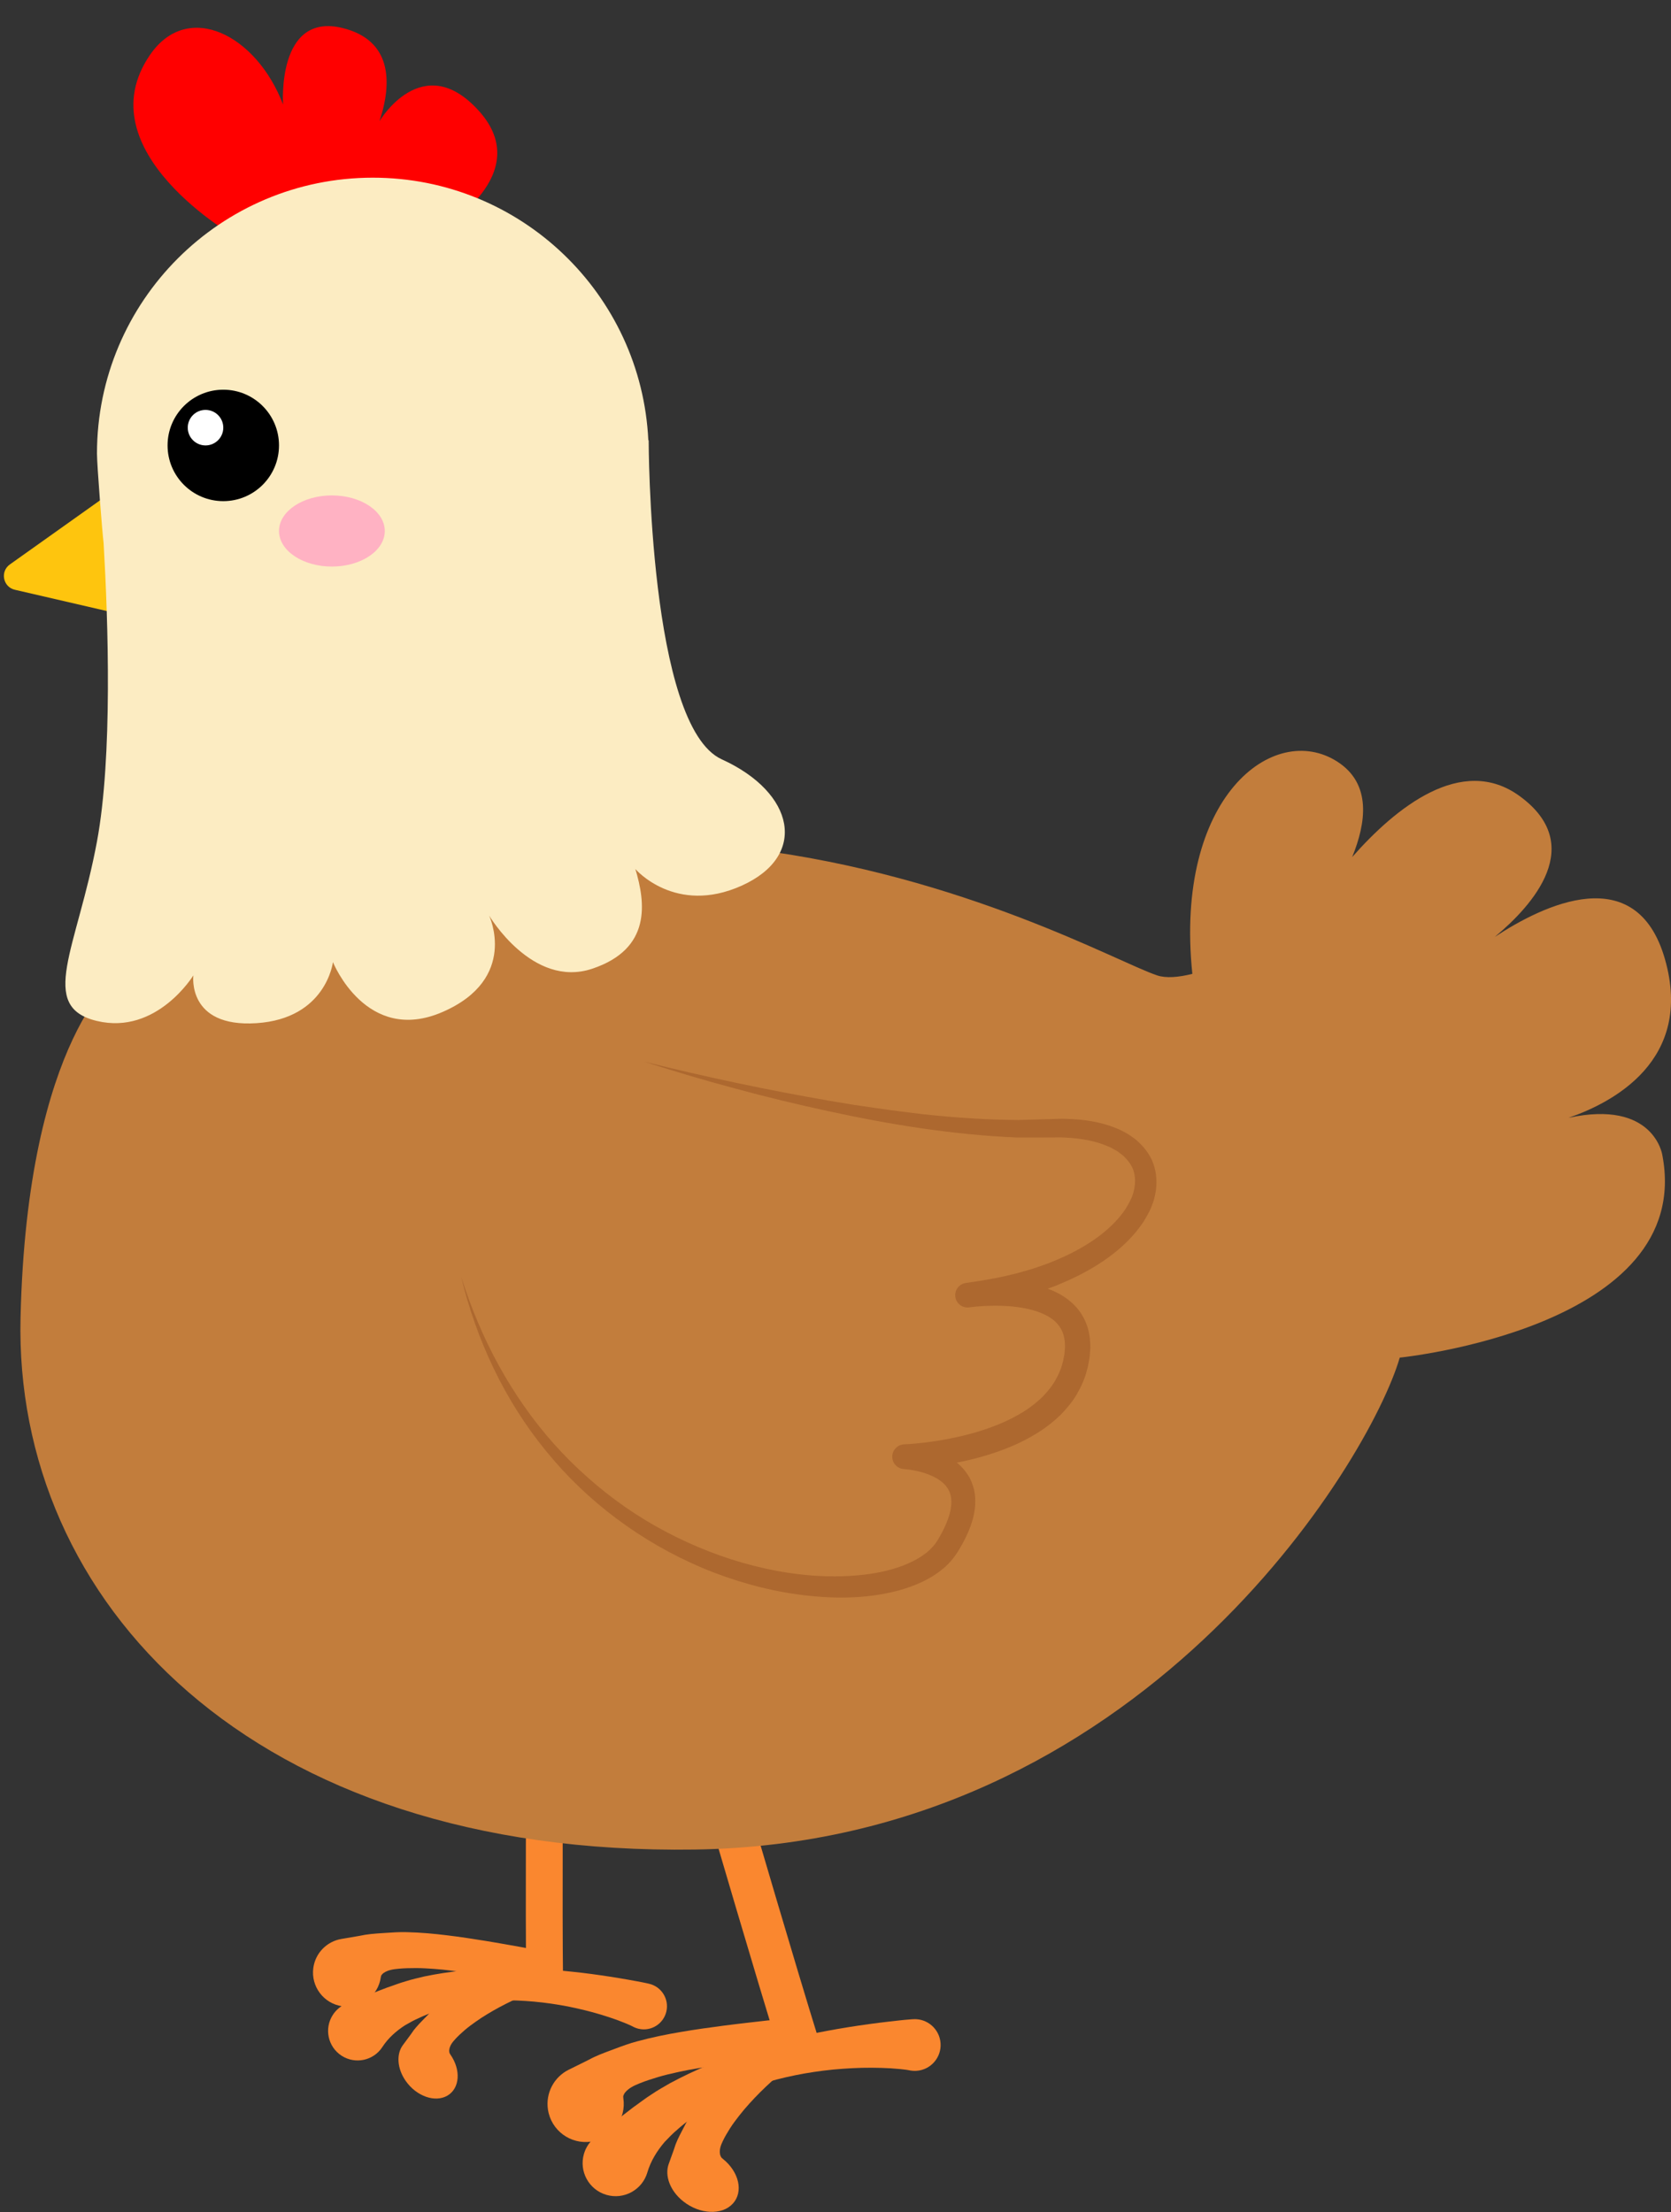<?xml version="1.0" encoding="UTF-8"?><svg xmlns="http://www.w3.org/2000/svg" xmlns:xlink="http://www.w3.org/1999/xlink" height="965.3" preserveAspectRatio="xMidYMid meet" version="1.0" viewBox="-1.7 -11.4 729.3 965.3" width="729.3" zoomAndPan="magnify"><rect x="-1.7" y="-11.4" width="729.3" height="965.3" fill="#333333" stroke="none"/><defs><clipPath id="a"><path d="M 289 876 L 346 876 L 346 953.852 L 289 953.852 Z M 289 876"/></clipPath><clipPath id="b"><path d="M 7 316 L 727.609 316 L 727.609 796 L 7 796 Z M 7 316"/></clipPath></defs><g><g id="change1_1"><path d="M 51.09 200.445 L 2.602 234.922 C -1.738 238.008 -0.402 244.77 4.785 245.969 L 55.074 257.602 L 51.09 200.445" fill="#fec50e"/></g><g id="change2_2"><path d="M 235.992 860.184 C 231.602 860.184 228.016 856.652 227.961 852.25 C 227.574 821.539 227.957 757.832 227.961 757.191 C 227.984 752.77 231.578 749.203 235.992 749.203 C 236.012 749.203 236.027 749.203 236.043 749.203 C 240.48 749.23 244.055 752.852 244.027 757.289 C 244.023 757.926 243.645 821.484 244.027 852.047 C 244.086 856.484 240.531 860.129 236.094 860.184 C 236.059 860.184 236.027 860.184 235.992 860.184" fill="#fa872f"/></g><g id="change2_3"><path d="M 274.348 872.902 C 273.977 872.691 273.363 872.426 272.844 872.191 C 272.285 871.957 271.742 871.707 271.172 871.48 C 270.039 871.023 268.891 870.586 267.734 870.145 C 265.406 869.324 263.051 868.504 260.664 867.801 C 255.898 866.348 251.035 865.195 246.145 864.203 C 236.348 862.316 226.375 861.348 216.496 861.543 C 211.562 861.684 206.648 862.047 201.84 862.871 C 197.035 863.707 192.336 864.91 187.828 866.488 C 185.613 867.367 183.375 868.164 181.266 869.195 C 179.102 870.117 177.07 871.262 175.066 872.422 C 171.18 874.934 167.695 878.023 165.195 881.887 C 161.328 887.855 153.352 889.562 147.379 885.695 C 141.406 881.828 139.699 873.852 143.57 867.879 C 145.102 865.512 147.277 863.816 149.719 862.871 L 150.578 862.539 C 156.414 860.273 161.809 857.992 167.23 855.973 C 169.969 855.074 172.617 853.988 175.352 853.234 C 178.055 852.359 180.805 851.766 183.527 851.105 C 189.008 849.965 194.473 849.156 199.914 848.555 C 205.363 848.02 210.781 847.68 216.191 847.555 C 227.008 847.328 237.738 847.934 248.406 849.086 C 253.742 849.637 259.062 850.367 264.391 851.184 C 267.047 851.621 269.727 852.016 272.398 852.512 C 273.742 852.746 275.086 852.98 276.441 853.246 L 278.488 853.633 C 279.203 853.781 279.828 853.895 280.684 854.09 L 281.562 854.293 C 286.988 855.535 290.383 860.945 289.137 866.375 C 287.891 871.805 282.48 875.195 277.051 873.949 C 276.098 873.73 275.164 873.355 274.348 872.902" fill="#fa872f"/></g><g id="change2_4"><path d="M 223.523 854.195 C 221.047 853.473 218.348 852.797 215.723 852.184 C 213.074 851.602 210.422 851.004 207.754 850.523 C 202.426 849.508 197.066 848.727 191.738 848.16 C 189.074 847.902 186.422 847.703 183.789 847.562 C 181.16 847.426 178.555 847.438 176.02 847.512 L 174.129 847.598 L 172.285 847.742 C 171.086 847.867 169.883 847.973 168.793 848.27 C 168.219 848.387 167.723 848.582 167.227 848.785 C 166.699 848.965 166.289 849.234 165.879 849.496 C 165.426 849.758 165.172 850.078 164.891 850.414 C 164.727 850.57 164.672 850.742 164.621 850.93 C 164.566 851.102 164.523 851.281 164.496 851.469 C 163.359 859.598 155.844 865.266 147.715 864.129 C 139.582 862.988 133.914 855.477 135.051 847.344 C 135.973 840.777 141.051 835.816 147.254 834.754 L 154.871 833.457 C 155.477 833.352 156.062 833.242 156.637 833.125 C 157.219 833.016 157.789 832.883 158.289 832.84 C 159.324 832.738 160.363 832.535 161.273 832.504 C 162.207 832.418 163.133 832.32 163.984 832.281 C 164.848 832.23 165.715 832.145 166.52 832.113 C 169.809 831.879 172.891 831.688 175.906 831.781 C 181.938 831.93 187.715 832.449 193.426 833.16 C 199.137 833.844 204.77 834.715 210.379 835.625 C 213.18 836.105 215.984 836.547 218.777 837.059 L 227.258 838.566 C 231.637 839.348 234.551 843.523 233.773 847.902 C 232.992 852.277 228.816 855.195 224.438 854.414 C 224.152 854.363 223.871 854.297 223.602 854.219 L 223.523 854.195" fill="#fa872f"/></g><g id="change2_5"><path d="M 230.426 858.066 C 228.535 858.746 226.551 859.574 224.648 860.406 C 222.754 861.277 220.848 862.141 219.008 863.102 C 215.297 864.973 211.719 867.031 208.305 869.238 C 206.609 870.363 204.965 871.527 203.367 872.723 C 201.773 873.922 200.293 875.223 198.891 876.535 L 197.867 877.535 L 196.91 878.555 C 196.301 879.246 195.688 879.922 195.254 880.684 C 195.008 881.059 194.848 881.449 194.695 881.848 C 194.516 882.246 194.457 882.656 194.395 883.055 C 194.309 883.477 194.371 883.844 194.43 884.238 C 194.438 884.438 194.52 884.594 194.613 884.758 C 194.691 884.918 194.785 885.074 194.895 885.23 C 199.566 891.938 198.98 899.945 193.586 903.109 C 188.191 906.273 180.031 903.398 175.359 896.688 C 171.59 891.27 171.242 885.008 174.094 881.129 L 177.602 876.379 C 177.879 876 178.141 875.629 178.391 875.254 C 178.652 874.883 178.895 874.504 179.152 874.219 C 179.676 873.633 180.137 872.965 180.637 872.488 C 181.113 871.961 181.578 871.426 182.039 870.98 C 182.5 870.512 182.938 870.02 183.379 869.594 C 185.105 867.789 186.742 866.121 188.531 864.695 C 192.07 861.824 195.719 859.359 199.449 857.066 C 203.16 854.758 206.949 852.625 210.754 850.535 C 212.668 849.512 214.559 848.457 216.492 847.461 L 222.332 844.402 C 225.344 842.824 229.746 844.539 232.164 848.234 C 234.586 851.93 234.105 856.203 231.094 857.777 C 230.895 857.883 230.691 857.973 230.484 858.047 L 230.426 858.066" fill="#fa872f"/></g><g id="change2_6"><path d="M 349.824 890.676 C 345.113 892.082 340.137 889.441 338.668 884.738 C 328.422 851.922 308.43 783.473 308.227 782.785 C 306.84 778.035 309.551 773.062 314.285 771.648 C 314.305 771.645 314.32 771.637 314.34 771.633 C 319.105 770.242 324.102 772.977 325.492 777.746 C 325.691 778.43 345.641 846.723 355.836 879.379 C 357.316 884.117 354.676 889.16 349.934 890.641 C 349.898 890.652 349.859 890.664 349.824 890.676" fill="#fa872f"/></g><g id="change2_7"><path d="M 395.035 892.035 C 394.57 891.93 393.828 891.84 393.191 891.754 C 392.52 891.68 391.855 891.586 391.172 891.527 C 389.812 891.402 388.438 891.297 387.059 891.195 C 384.297 891.059 381.512 890.938 378.727 890.945 C 373.148 890.91 367.562 891.234 362 891.734 C 350.887 892.848 339.883 895.004 329.348 898.379 C 324.105 900.109 318.949 902.074 314.055 904.5 C 309.172 906.93 304.516 909.727 300.188 912.859 C 298.094 914.516 295.945 916.086 294.016 917.867 C 291.988 919.551 290.18 921.43 288.398 923.312 C 285.035 927.254 282.289 931.68 280.84 936.625 C 278.605 944.27 270.598 948.652 262.953 946.418 C 255.309 944.18 250.926 936.172 253.16 928.527 C 254.047 925.5 255.84 922.984 258.152 921.188 L 258.969 920.555 C 264.504 916.254 269.559 912.082 274.727 908.18 C 277.375 906.34 279.867 904.328 282.562 902.645 C 285.18 900.84 287.941 899.324 290.648 897.742 C 296.156 894.762 301.762 892.145 307.406 889.758 C 313.078 887.438 318.781 885.34 324.543 883.469 C 336.07 879.766 347.773 876.98 359.586 874.801 C 365.484 873.68 371.422 872.762 377.398 871.93 C 380.391 871.547 383.387 871.113 386.414 870.793 C 387.93 870.609 389.449 870.434 390.984 870.281 L 393.305 870.043 C 394.121 869.973 394.824 869.895 395.805 869.832 L 396.812 869.766 C 403.031 869.363 408.402 874.078 408.805 880.297 C 409.207 886.52 404.492 891.891 398.27 892.293 C 397.176 892.363 396.055 892.262 395.035 892.035" fill="#fa872f"/></g><g id="change2_8"><path d="M 334.535 888.246 C 331.645 888.266 328.531 888.406 325.523 888.59 C 322.496 888.809 319.461 889.02 316.441 889.359 C 310.402 889.98 304.406 890.855 298.512 891.953 C 295.57 892.531 292.66 893.164 289.793 893.855 C 286.93 894.551 284.141 895.402 281.441 896.293 L 279.445 896.988 L 277.516 897.734 C 276.266 898.254 275.012 898.754 273.938 899.418 C 273.359 899.73 272.887 900.094 272.418 900.473 C 271.914 900.836 271.559 901.258 271.199 901.668 C 270.805 902.094 270.633 902.52 270.438 902.969 C 270.309 903.188 270.309 903.391 270.312 903.605 C 270.309 903.809 270.32 904.016 270.352 904.227 C 271.734 913.309 265.492 921.797 256.406 923.18 C 247.32 924.562 238.836 918.316 237.453 909.23 C 236.336 901.895 240.191 894.945 246.504 891.816 L 254.262 887.988 C 254.879 887.684 255.473 887.379 256.051 887.066 C 256.637 886.766 257.207 886.441 257.73 886.234 C 258.809 885.793 259.855 885.242 260.82 884.914 C 261.797 884.527 262.758 884.121 263.656 883.812 C 264.57 883.477 265.469 883.109 266.324 882.816 C 269.773 881.512 273.02 880.32 276.285 879.457 C 282.801 877.684 289.16 876.395 295.52 875.324 C 301.859 874.23 308.18 873.359 314.488 872.539 C 317.645 872.156 320.793 871.73 323.953 871.387 L 333.535 870.289 C 338.48 869.723 342.945 873.27 343.512 878.215 C 344.078 883.156 340.527 887.625 335.586 888.188 C 335.262 888.227 334.941 888.246 334.621 888.25 L 334.535 888.246" fill="#fa872f"/></g><g clip-path="url(#a)" id="change2_1"><path d="M 343.18 890.188 C 341.367 891.523 339.504 893.047 337.73 894.551 C 335.977 896.09 334.207 897.629 332.539 899.242 C 329.16 902.438 325.984 905.797 323.027 909.258 C 321.57 911.004 320.176 912.777 318.848 914.574 C 317.523 916.371 316.355 918.238 315.27 920.094 L 314.492 921.496 L 313.789 922.898 C 313.359 923.832 312.914 924.754 312.699 925.711 C 312.551 926.188 312.508 926.66 312.473 927.137 C 312.406 927.621 312.473 928.078 312.531 928.531 C 312.574 929.008 312.762 929.383 312.949 929.785 C 313.02 929.996 313.16 930.141 313.312 930.285 C 313.449 930.43 313.602 930.566 313.766 930.699 C 320.926 936.402 322.859 945.176 318.09 950.297 C 313.316 955.418 303.645 954.949 296.484 949.246 C 290.703 944.641 288.328 938.035 290.145 932.965 L 292.383 926.746 C 292.559 926.254 292.723 925.766 292.871 925.285 C 293.035 924.805 293.168 924.316 293.355 923.934 C 293.73 923.133 294.012 922.27 294.391 921.602 C 294.738 920.883 295.066 920.16 295.414 919.535 C 295.762 918.883 296.074 918.215 296.41 917.617 C 297.684 915.133 298.906 912.816 300.363 910.715 C 303.246 906.5 306.363 902.691 309.629 899.035 C 312.875 895.371 316.254 891.871 319.664 888.414 C 321.391 886.703 323.082 884.965 324.836 883.277 L 330.117 878.129 C 332.844 875.469 338.113 875.898 341.895 879.086 C 345.672 882.273 346.523 887.012 343.801 889.668 C 343.621 889.84 343.434 890.004 343.234 890.148 L 343.18 890.188" fill="#fa872f"/></g><g clip-path="url(#b)" id="change3_1"><path d="M 7.262 563.656 C 10.164 440.363 50.777 412.805 50.777 412.805 C 50.777 412.805 233.539 347.531 326.371 359.137 C 419.203 370.738 485.926 408.453 503.328 414.254 C 507.262 415.566 512.676 415.09 518.695 413.586 C 510.695 336.477 554.117 303.133 581.949 320.965 C 597.062 330.648 594.508 347.773 588.457 362.609 C 607.535 340.961 636.297 317.727 661.434 335.93 C 690.883 357.254 667.391 383.605 650.652 397.492 C 671.836 383.523 712.492 363.723 724.941 407.105 C 737.648 451.395 701.98 469.855 682.836 476.414 C 720.137 468.312 723.805 492.582 723.805 492.582 C 738.309 568.008 609.215 581.059 609.215 581.059 C 596.16 626.027 496.078 792.832 301.711 795.73 C 107.348 798.633 4.363 686.945 7.262 563.656" fill="#c27d3c"/></g><g id="change4_1"><path d="M 101.547 92.246 C 101.547 92.246 34.824 54.535 63.832 12.469 C 80.301 -11.41 110.25 3.766 121.852 34.227 C 121.852 34.227 118.949 -6.387 147.961 0.867 C 169 6.125 169.719 24.074 163.918 41.48 C 163.918 41.48 182.773 9.57 207.43 37.129 C 232.09 64.688 191.09 88.309 191.09 88.309 L 101.547 92.246" fill="#f00"/></g><g id="change5_1"><path d="M 40.625 355.82 C 47.477 318.961 45.512 259.664 43.527 225.691 C 42.934 220.855 40.625 191.527 40.625 186.527 C 40.625 120.039 94.527 66.137 161.016 66.137 C 225.562 66.137 278.234 116.934 281.258 180.73 L 281.406 180.727 C 281.406 180.727 281.406 305.469 313.316 319.973 C 345.227 334.477 351.027 362.035 322.02 375.09 C 293.012 388.145 275.605 367.84 275.605 367.84 C 279.953 382.344 282.855 402.652 256.746 411.355 C 230.641 420.059 211.781 388.145 211.781 388.145 C 211.781 388.145 224.836 415.703 191.477 430.211 C 158.113 444.715 143.609 408.453 143.609 408.453 C 143.609 408.453 140.711 433.109 110.25 435.105 C 79.789 437.098 82.688 414.254 82.688 414.254 C 82.688 414.254 66.734 440.363 40.625 434.148 C 14.516 427.93 31.922 402.652 40.625 355.82" fill="#fcecc2"/></g><g id="change6_1"><path d="M 71.434 182.98 C 71.434 196.41 82.32 207.297 95.75 207.297 C 109.184 207.297 120.07 196.41 120.07 182.98 C 120.07 169.551 109.184 158.664 95.75 158.664 C 82.32 158.664 71.434 169.551 71.434 182.98"/></g><g id="change7_1"><path d="M 80.246 175.227 C 80.246 179.512 83.715 182.98 87.996 182.98 C 92.281 182.98 95.75 179.512 95.75 175.227 C 95.75 170.945 92.281 167.477 87.996 167.477 C 83.715 167.477 80.246 170.945 80.246 175.227" fill="#fff"/></g><g id="change8_1"><path d="M 120.07 220.32 C 120.07 228.895 130.402 235.844 143.152 235.844 C 155.902 235.844 166.234 228.895 166.234 220.32 C 166.234 211.75 155.902 204.797 143.152 204.797 C 130.402 204.797 120.07 211.75 120.07 220.32" fill="#ffb2c3"/></g><g id="change9_1"><path d="M 279.469 451.887 C 306.344 458.605 333.438 464.332 360.656 469.035 L 370.871 470.734 L 381.109 472.227 C 384.52 472.746 387.934 473.203 391.355 473.617 C 394.773 474.035 398.184 474.523 401.605 474.879 C 415.293 476.367 429.008 477.266 442.656 477.363 L 452.852 477.074 L 458.086 476.922 C 459.891 476.891 461.684 476.754 463.508 476.867 C 470.742 477.023 478.172 477.984 485.344 480.895 C 487.156 481.523 488.867 482.578 490.605 483.496 C 491.449 484.031 492.262 484.648 493.09 485.23 C 493.492 485.539 493.926 485.793 494.301 486.148 L 495.434 487.211 C 498.438 490.016 501.016 493.707 502.145 497.934 C 503.332 502.121 503.25 506.527 502.32 510.535 C 501.453 514.609 499.578 518.148 497.566 521.477 C 493.32 527.992 487.777 533.195 481.816 537.512 C 475.836 541.828 469.383 545.266 462.758 548.141 C 461.086 548.816 459.445 549.605 457.746 550.188 L 452.672 552.023 C 450.965 552.59 449.242 553.086 447.531 553.617 C 445.82 554.172 444.09 554.629 442.352 555.051 C 435.441 556.949 428.395 558.082 421.355 559.125 C 418.418 559.559 415.684 557.531 415.25 554.594 C 414.816 551.656 416.844 548.922 419.781 548.488 L 419.809 548.484 L 419.859 548.477 C 421.777 548.203 423.422 548.043 425.191 547.902 C 426.93 547.773 428.668 547.668 430.414 547.629 C 433.902 547.535 437.406 547.602 440.945 547.918 C 444.48 548.238 448.051 548.781 451.633 549.734 C 455.203 550.695 458.816 552.055 462.238 554.195 C 465.641 556.316 468.844 559.359 470.961 563.148 C 473.109 566.926 474.039 571.207 474.141 575.184 C 474.246 577.207 474.016 579.113 473.836 581.043 L 473.332 583.82 C 473.242 584.281 473.168 584.746 473.059 585.207 L 472.676 586.582 C 471.773 590.289 470.125 593.793 468.246 597.09 C 466.316 600.379 463.883 603.277 461.289 605.941 C 458.625 608.527 455.766 610.832 452.766 612.848 C 446.742 616.828 440.297 619.812 433.73 622.098 C 427.164 624.41 420.469 626.07 413.734 627.309 C 410.363 627.93 406.984 628.441 403.586 628.84 C 400.156 629.238 396.859 629.547 393.219 629.691 L 393.316 618.906 C 394.531 618.984 395.402 619.094 396.414 619.223 C 397.387 619.363 398.355 619.523 399.316 619.715 C 401.242 620.094 403.156 620.566 405.062 621.191 C 408.852 622.441 412.684 624.195 416.129 627.047 C 417.848 628.461 419.402 630.219 420.691 632.184 C 422.004 634.16 422.855 636.426 423.434 638.695 C 424.434 643.293 423.914 647.77 422.82 651.688 C 421.711 655.629 420.066 659.18 418.238 662.523 C 417.77 663.352 417.273 664.148 416.793 664.961 L 416.062 666.172 C 415.812 666.582 415.465 667.051 415.164 667.484 C 413.941 669.27 412.473 670.793 410.973 672.238 C 404.77 677.785 397.438 680.773 390.199 682.758 C 375.594 686.574 360.742 686.348 346.391 684.387 C 339.203 683.387 332.113 681.879 325.164 679.914 C 318.211 677.961 311.387 675.594 304.754 672.793 C 278.242 661.551 254.52 643.93 236.539 621.715 C 218.41 599.59 206.18 573.184 199.574 545.812 C 203.848 559.246 209.273 572.277 216.031 584.543 C 222.801 596.793 230.797 608.332 240.066 618.707 C 244.699 623.895 249.633 628.801 254.836 633.387 C 260.016 637.996 265.465 642.293 271.145 646.242 C 282.512 654.145 294.824 660.605 307.664 665.605 C 314.074 668.129 320.645 670.219 327.305 671.906 C 333.961 673.609 340.715 674.867 347.508 675.637 C 354.297 676.434 361.125 676.695 367.871 676.387 C 374.609 676.055 381.316 675.215 387.621 673.402 C 393.887 671.617 399.875 668.871 404.148 664.891 C 405.156 663.867 406.145 662.832 406.883 661.688 C 407.074 661.391 407.262 661.16 407.469 660.812 L 408.082 659.754 C 408.488 659.043 408.914 658.34 409.301 657.629 C 410.812 654.773 412.07 651.855 412.824 649.004 C 413.586 646.148 413.734 643.41 413.199 641.102 C 412.609 638.828 411.348 636.91 409.324 635.266 C 407.312 633.633 404.656 632.336 401.762 631.41 C 400.316 630.945 398.805 630.578 397.273 630.281 C 396.508 630.133 395.734 630.012 394.965 629.906 C 394.23 629.809 393.352 629.719 392.805 629.688 C 389.828 629.516 387.555 626.965 387.727 623.984 C 387.891 621.203 390.129 619.035 392.852 618.906 L 392.906 618.902 C 395.867 618.773 399.16 618.461 402.289 618.078 C 405.457 617.688 408.613 617.191 411.742 616.602 C 417.996 615.418 424.172 613.848 430.062 611.73 C 435.965 609.652 441.582 606.977 446.578 603.641 C 449.055 601.953 451.34 600.078 453.418 598.051 C 455.406 595.961 457.242 593.766 458.684 591.355 C 460.059 588.922 461.309 586.402 461.965 583.668 L 462.262 582.66 C 462.344 582.316 462.395 581.965 462.465 581.613 L 462.863 579.52 C 462.98 578.156 463.176 576.777 463.09 575.488 C 463.004 570.219 460.809 566.238 456.398 563.465 C 452.008 560.676 446.012 559.297 439.965 558.727 C 436.918 558.438 433.805 558.355 430.684 558.43 C 429.125 558.453 427.562 558.543 426.004 558.648 C 424.477 558.758 422.832 558.922 421.477 559.105 L 419.98 548.461 C 426.633 547.492 433.293 546.465 439.773 544.812 C 441.406 544.441 443.031 544.047 444.621 543.551 C 446.219 543.078 447.836 542.641 449.422 542.145 L 454.137 540.516 C 455.723 540.008 457.215 539.301 458.762 538.707 C 464.867 536.172 470.746 533.137 476.055 529.426 C 481.348 525.727 486.09 521.309 489.492 516.258 C 491.074 513.711 492.539 511.055 493.129 508.32 C 493.781 505.609 493.895 502.906 493.262 500.398 C 492.684 497.871 491.191 495.613 489.227 493.664 L 488.492 492.922 C 488.254 492.672 487.93 492.488 487.652 492.262 C 487.066 491.844 486.52 491.383 485.914 490.973 C 484.598 490.273 483.391 489.422 481.926 488.891 C 476.309 486.43 469.797 485.324 463.234 485.039 C 461.598 484.887 459.93 484.98 458.273 484.965 L 453.129 484.984 L 442.555 485.016 C 414.473 483.855 386.93 479.402 359.793 473.496 C 346.223 470.551 332.723 467.328 319.344 463.676 C 305.945 460.09 292.645 456.168 279.469 451.887" fill="#ad682f"/></g></g></svg>